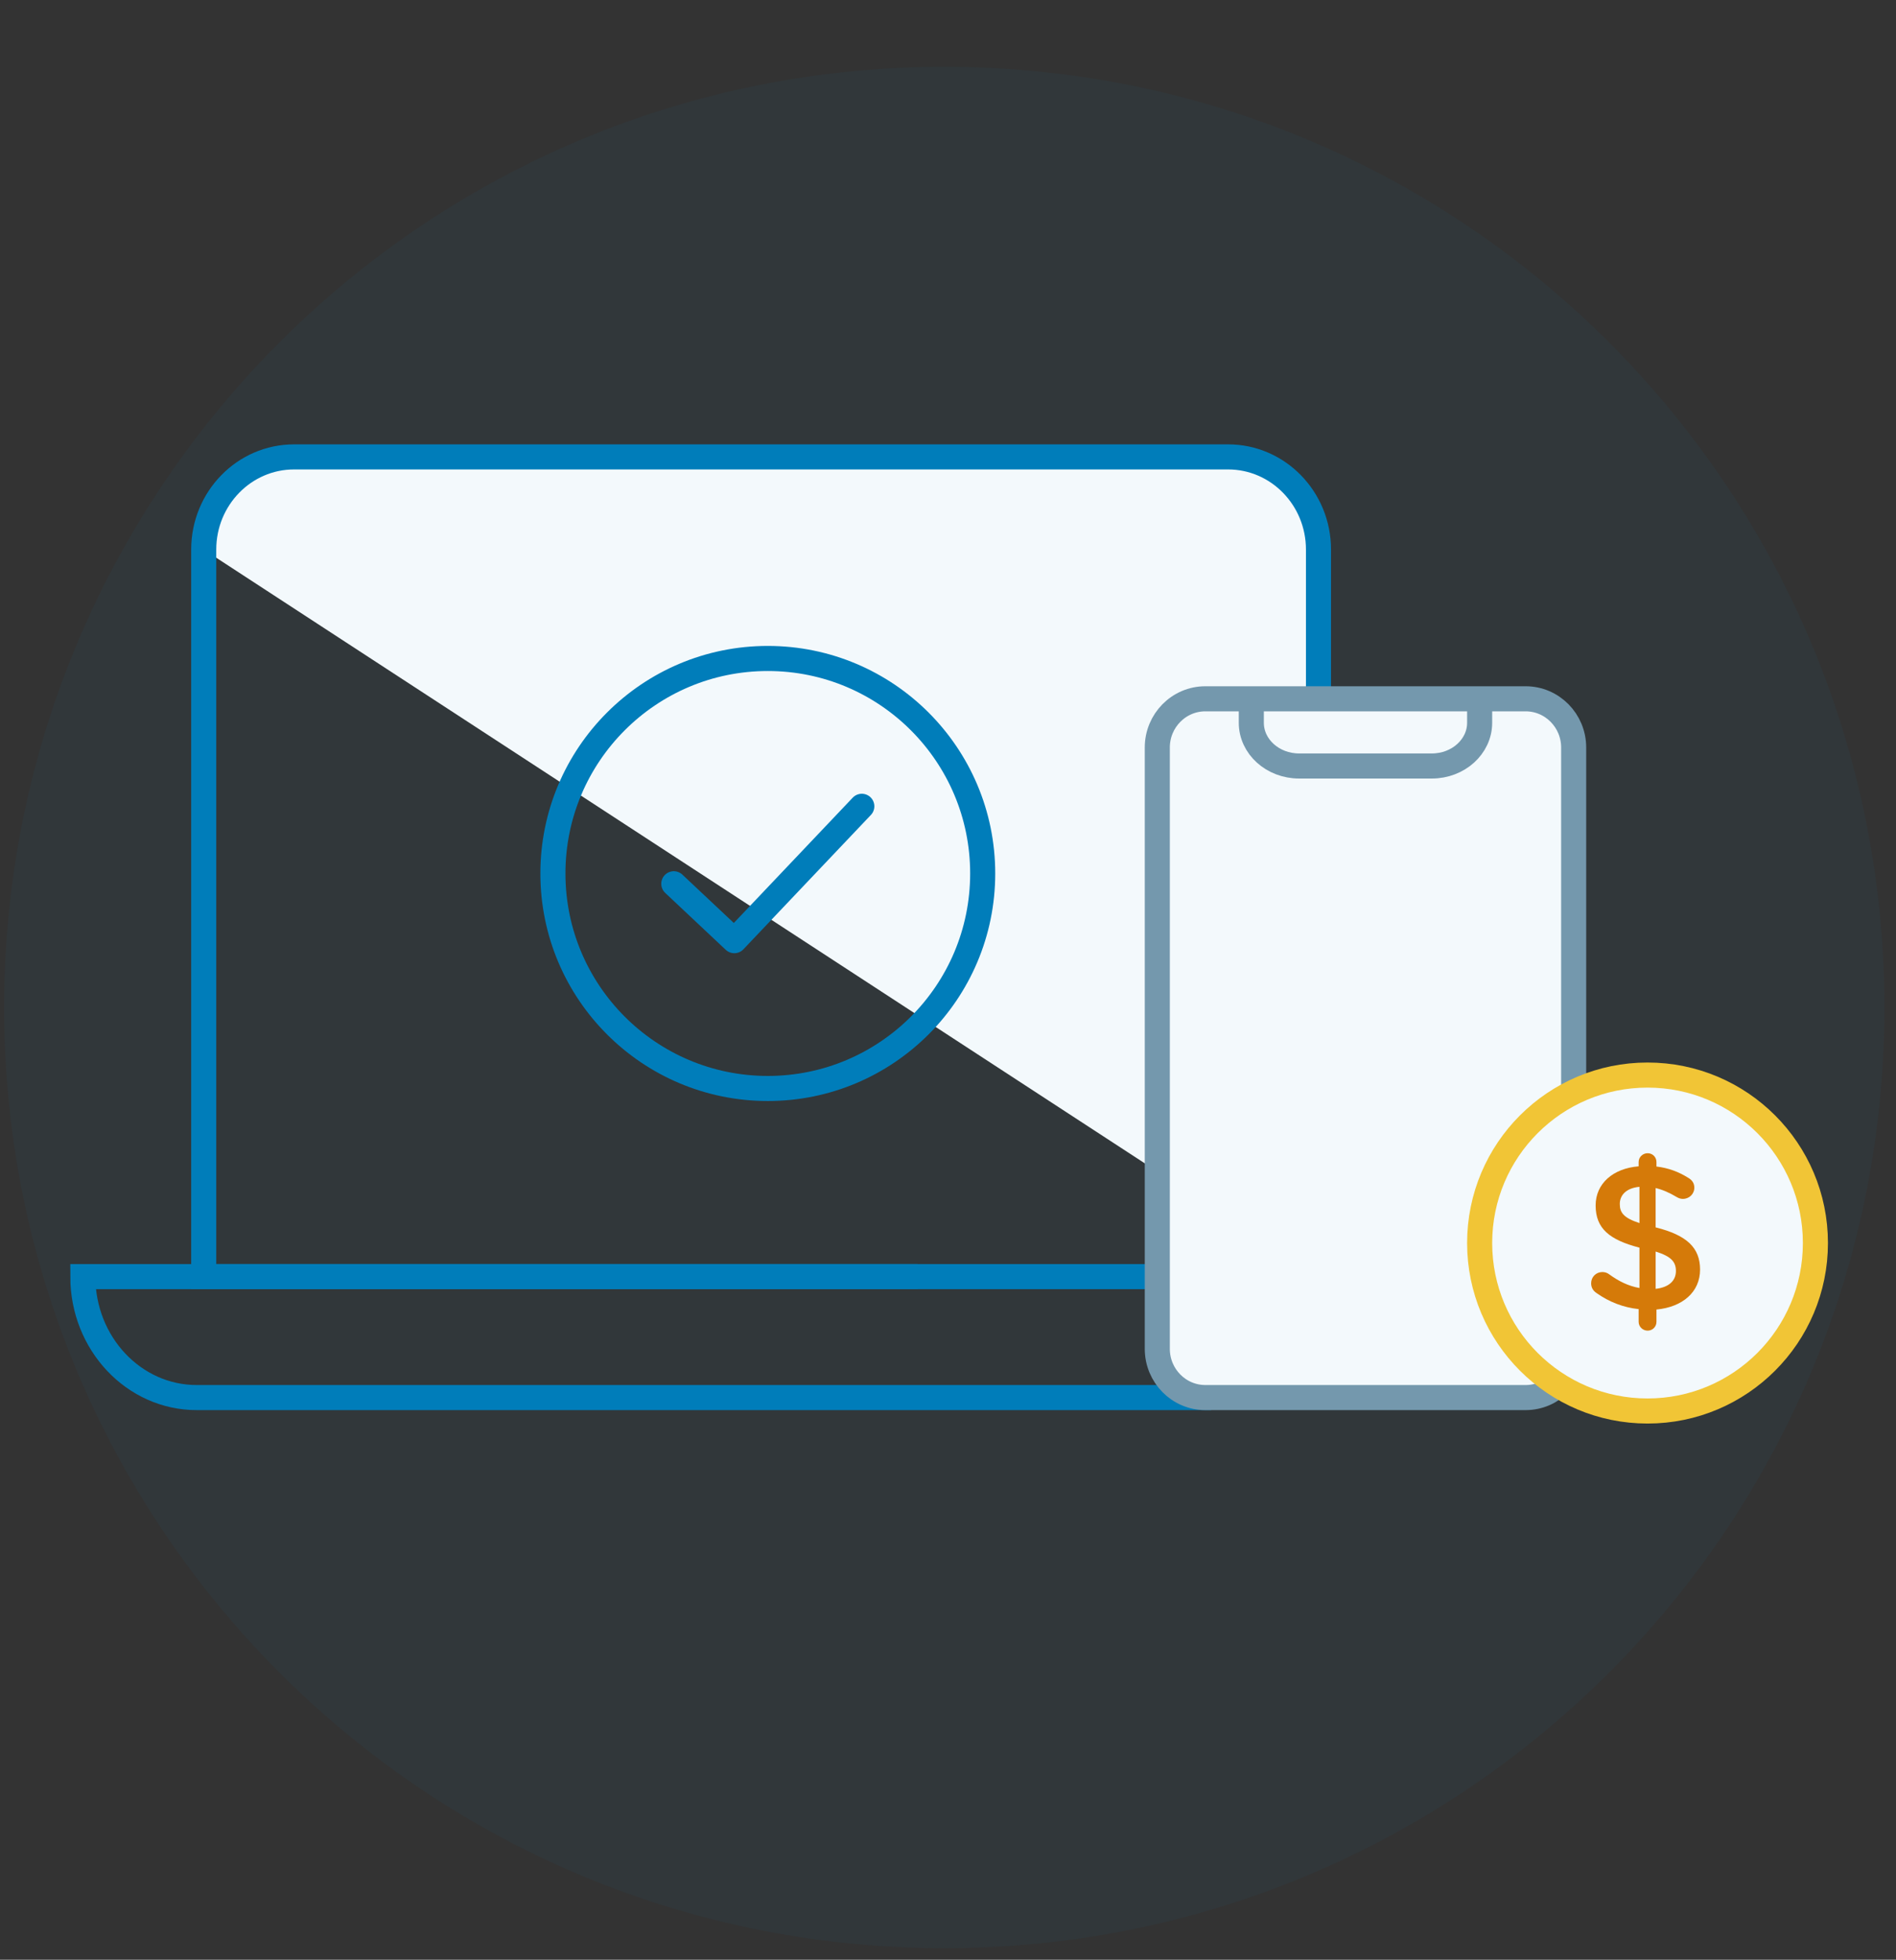 <svg width="121" height="125" viewBox="0 0 121 125" fill="none" xmlns="http://www.w3.org/2000/svg">
<rect x="0" y="0" width="121" height="125" fill="#333333" stroke="none"/>
<path d="M58.564 81.429C48.313 81.429 25.79 81.429 5.286 81.429C5.286 85.689 8.539 89.143 12.551 89.143C29.916 89.143 68.604 89.143 77.286 89.143" stroke="#007DBA" stroke-width="1.6"/>
<path fill-rule="evenodd" clip-rule="evenodd" d="M84.144 81.429V35.054C84.144 31.79 81.561 29.143 78.375 29.143H18.769C15.583 29.143 13.001 31.79 13.001 35.054" fill="white"/>
<path d="M84.144 81.429V35.054C84.144 31.79 81.561 29.143 78.375 29.143H18.769C15.583 29.143 13.001 31.79 13.001 35.054V81.429H84.144Z" stroke="#007DBA" stroke-width="1.6"/>
<ellipse cx="49" cy="55.714" rx="13.714" ry="13.714" stroke="#007DBA" stroke-width="1.6"/>
<path d="M43 56.37L46.863 60L55 51.429" stroke="#007DBA" stroke-width="1.6" stroke-linecap="round" stroke-linejoin="round"/>
<path fill-rule="evenodd" clip-rule="evenodd" d="M100.429 75.772V86.034C100.429 87.751 99.056 89.143 97.363 89.143H76.923C75.23 89.143 73.857 87.751 73.857 86.034V47.681C73.857 45.964 75.23 44.572 76.923 44.572H97.363C99.056 44.572 100.429 45.964 100.429 47.681V58.759V75.772Z" fill="white" stroke="#7A99AC" stroke-width="1.6"/>
<path d="M94.429 44.572V46.102C94.429 47.624 93.063 48.858 91.379 48.858H82.907C81.223 48.858 79.857 47.624 79.857 46.102V44.572" stroke="#7A99AC" stroke-width="1.6"/>
<path d="M115.857 79.286C115.857 85.203 111.06 90 105.143 90C99.226 90 94.429 85.203 94.429 79.286C94.429 73.369 99.226 68.572 105.143 68.572C111.06 68.572 115.857 73.369 115.857 79.286Z" fill="white" stroke="#FDC82F" stroke-width="1.6"/>
<path fill-rule="evenodd" clip-rule="evenodd" d="M104.576 74.119C104.576 73.805 104.837 73.557 105.151 73.557C105.464 73.557 105.713 73.805 105.713 74.119V74.406C106.484 74.498 107.137 74.746 107.738 75.125C107.947 75.242 108.13 75.438 108.13 75.752C108.13 76.157 107.804 76.471 107.398 76.471C107.268 76.471 107.137 76.432 107.006 76.353C106.549 76.079 106.105 75.883 105.66 75.778V78.287C107.647 78.784 108.496 79.581 108.496 80.979C108.496 82.417 107.372 83.371 105.713 83.528V84.312C105.713 84.625 105.464 84.874 105.151 84.874C104.837 84.874 104.576 84.625 104.576 84.312V83.501C103.596 83.397 102.694 83.044 101.897 82.482C101.675 82.338 101.544 82.129 101.544 81.855C101.544 81.45 101.858 81.136 102.263 81.136C102.419 81.136 102.576 81.188 102.694 81.28C103.308 81.724 103.909 82.025 104.628 82.155V79.581C102.72 79.084 101.831 78.366 101.831 76.889C101.831 75.491 102.942 74.524 104.576 74.393V74.119ZM106.955 81.071C106.955 80.496 106.667 80.143 105.661 79.829V82.208C106.497 82.116 106.955 81.698 106.955 81.071ZM104.628 78.013C103.622 77.686 103.373 77.346 103.373 76.798C103.373 76.223 103.792 75.778 104.628 75.7V78.013Z" fill="#DF7A00"/>
<path opacity="0.05" d="M120.262 64.526C120.116 97.663 93.136 124.408 59.999 124.262C26.862 124.117 0.118 97.136 0.263 63.999C0.409 30.863 27.389 4.118 60.526 4.263C93.663 4.409 120.407 31.39 120.262 64.526Z" fill="#007DBA"/>
</svg>
